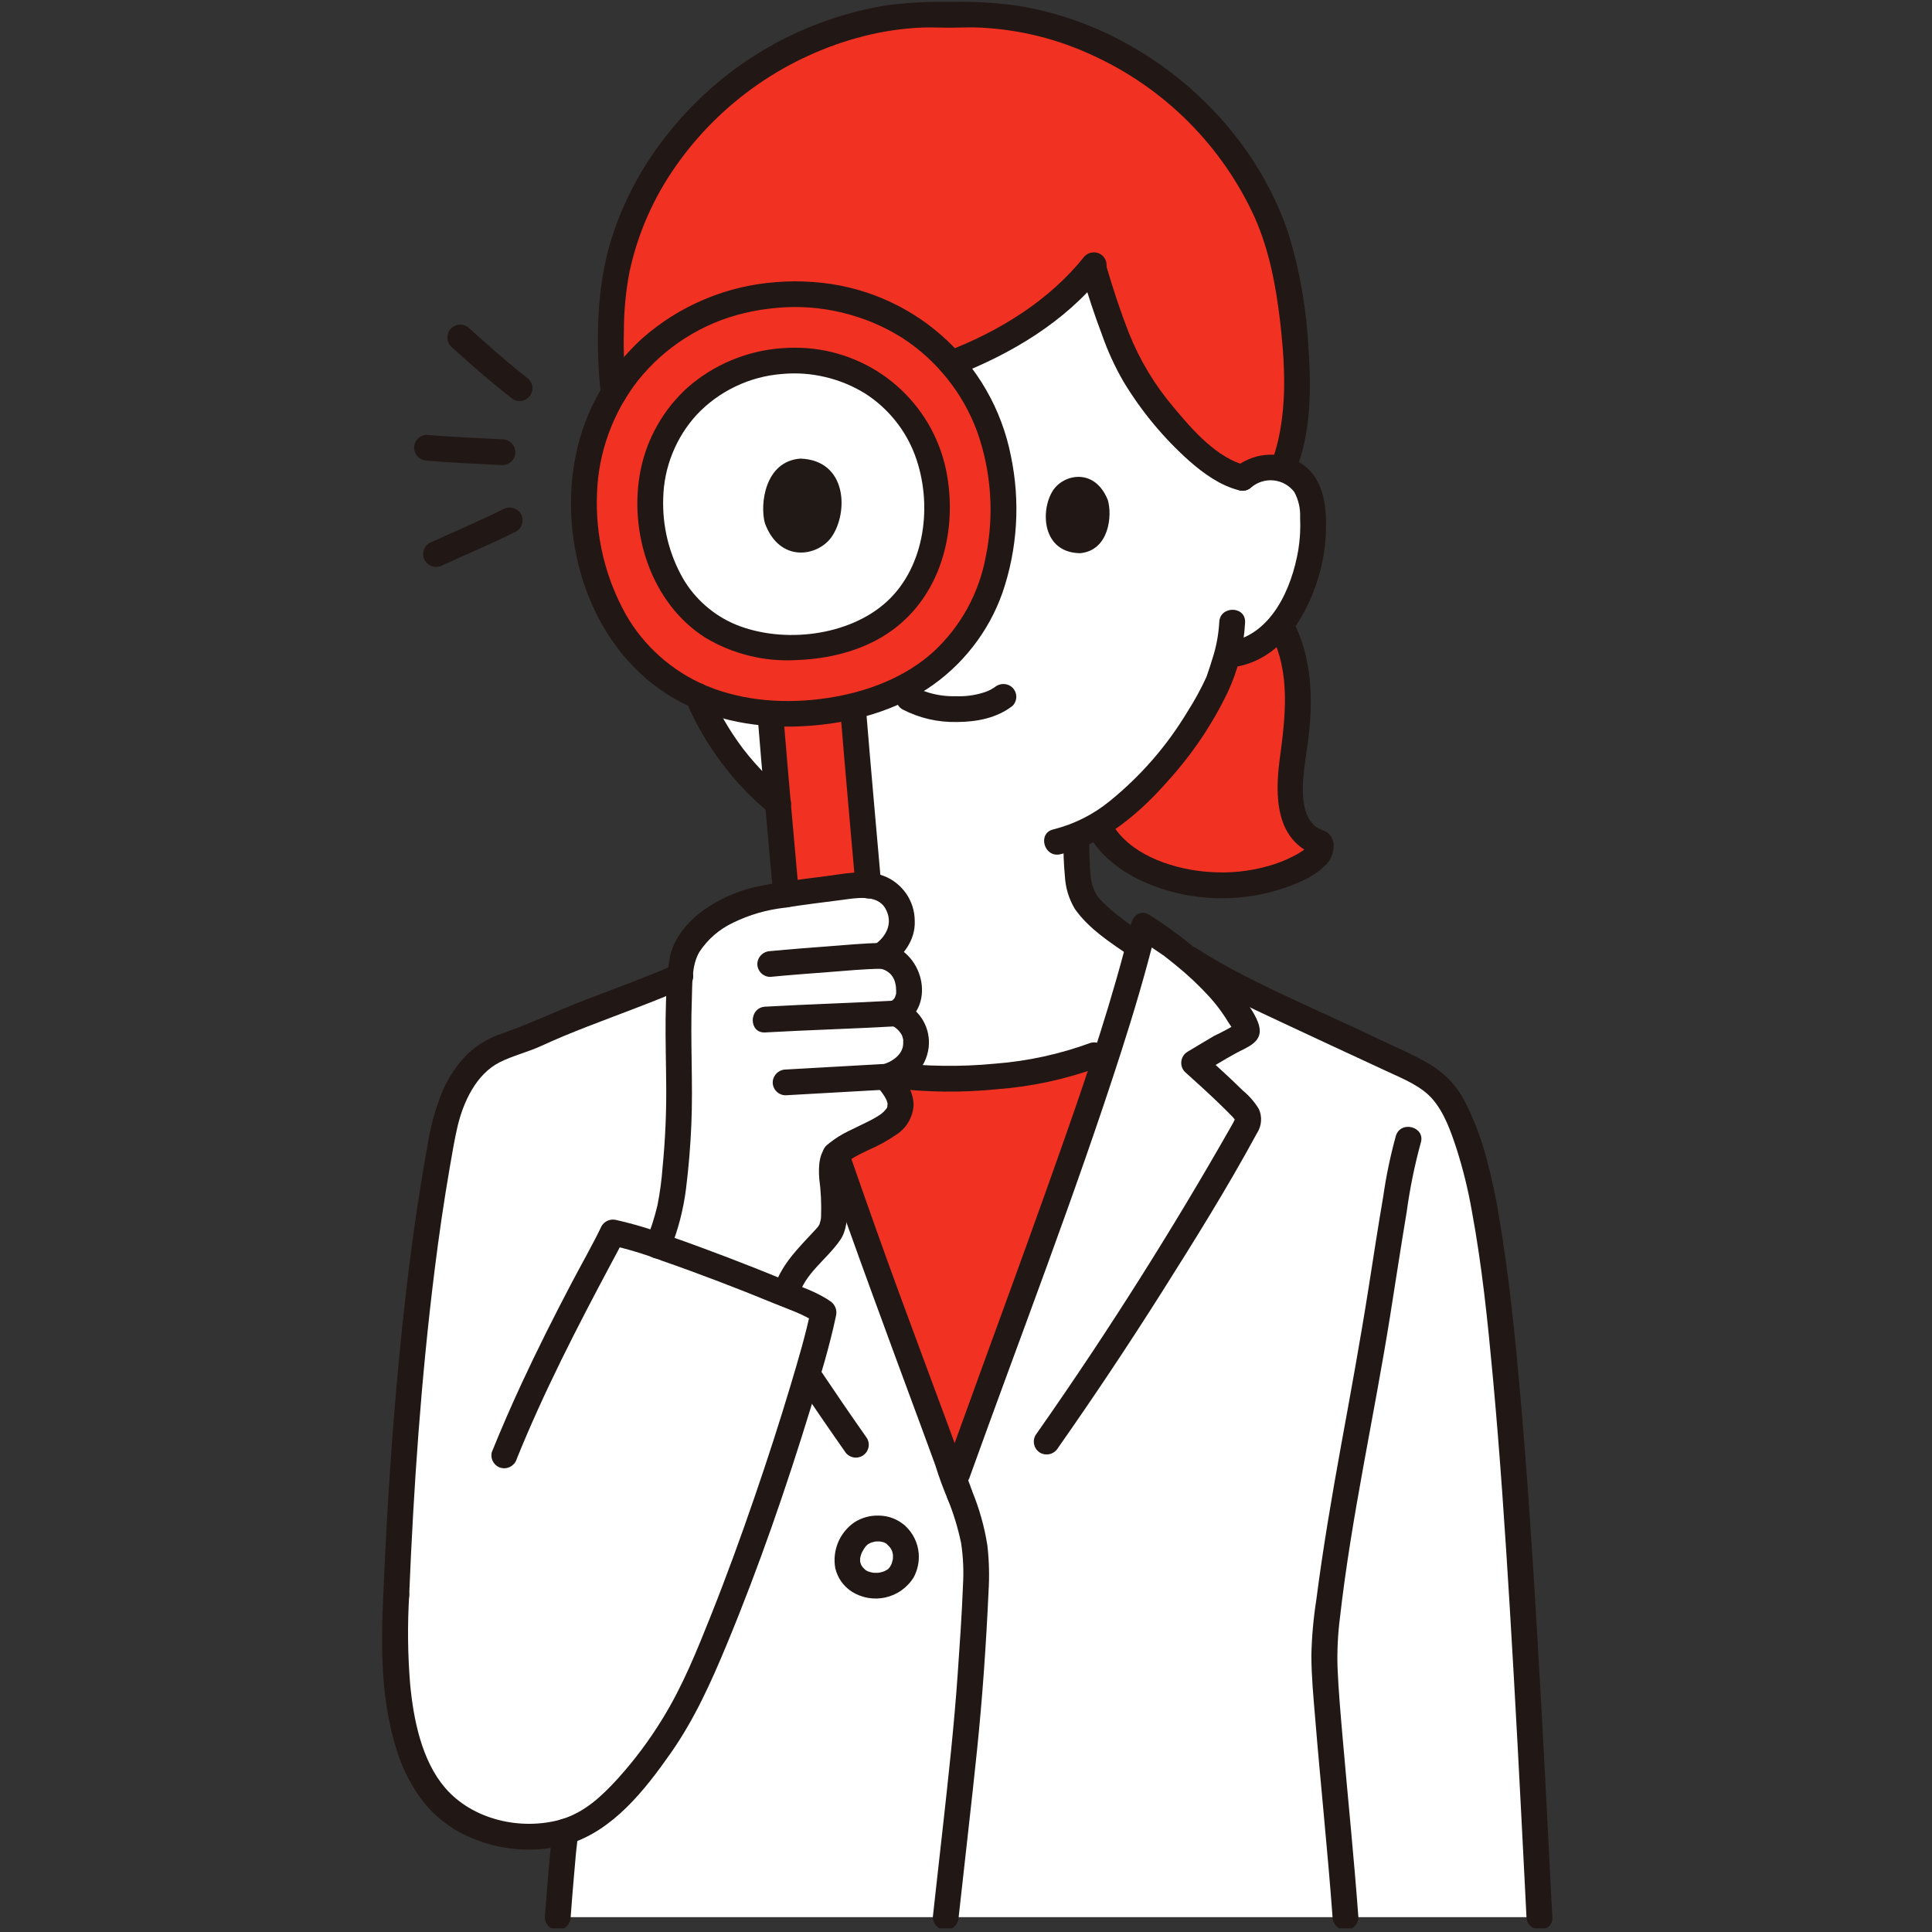 <?xml version="1.0" encoding="UTF-8"?> <svg xmlns="http://www.w3.org/2000/svg" xmlns:xlink="http://www.w3.org/1999/xlink" width="350" zoomAndPan="magnify" viewBox="0 0 262.5 262.5" height="350" preserveAspectRatio="xMidYMid meet" version="1.0"><rect x="0" y="0" width="262.5" height="262.5" fill="#333333" stroke="none"/><defs><clipPath id="id1"><path d="M 74 247 L 79 247 L 79 262 L 74 262 Z M 74 247 " clip-rule="nonzero"></path></clipPath><clipPath id="id2"><path d="M 126 201 L 135 201 L 135 262 L 126 262 Z M 126 201 " clip-rule="nonzero"></path></clipPath><clipPath id="id3"><path d="M 160 128 L 210.914 128 L 210.914 262 L 160 262 Z M 160 128 " clip-rule="nonzero"></path></clipPath><clipPath id="id4"><path d="M 178 153 L 194 153 L 194 262 L 178 262 Z M 178 153 " clip-rule="nonzero"></path></clipPath><clipPath id="id5"><path d="M 51.914 165 L 114 165 L 114 252 L 51.914 252 Z M 51.914 165 " clip-rule="nonzero"></path></clipPath></defs><path fill="#ffffff" d="M 168.832 64.934 C 169.477 64.375 170.211 63.973 171.031 63.734 C 171.852 63.496 172.684 63.438 173.527 63.559 C 174.359 63.676 175.125 63.969 175.82 64.43 C 176.52 64.895 177.086 65.484 177.516 66.203 C 178.012 67.195 178.285 68.246 178.336 69.352 C 178.516 71.492 178.398 73.617 177.992 75.727 C 177.586 77.836 176.902 79.852 175.941 81.773 C 175.023 83.742 173.734 85.426 172.078 86.832 C 170.727 87.926 169.195 88.613 167.477 88.902 L 166.691 89.02 C 166.312 90.434 165.887 91.621 165.68 92.25 C 164.285 96.027 156.234 109.449 146.27 113.531 C 146.262 116.246 146.148 119.465 147.121 121.852 C 147.82 123.578 151.102 126.137 154.551 128.465 C 154.551 128.465 155.438 153.367 129.293 153.367 C 103.148 153.367 104.168 128.297 104.168 128.297 C 107.852 126.016 111.27 123.535 111.953 121.852 C 112.914 119.469 112.801 116.277 112.793 113.566 C 108.293 111.625 104.172 108.336 100.504 103.957 C 96.91 99.559 94.371 94.613 92.891 89.129 L 91.395 88.906 C 89.68 88.617 88.145 87.93 86.793 86.836 C 85.137 85.43 83.852 83.746 82.934 81.777 C 81.969 79.855 81.285 77.84 80.879 75.73 C 80.469 73.621 80.355 71.492 80.535 69.352 C 80.586 68.246 80.859 67.195 81.355 66.207 C 81.785 65.488 82.348 64.895 83.047 64.434 C 83.746 63.969 84.512 63.68 85.34 63.562 C 86.188 63.438 87.02 63.496 87.84 63.734 C 88.66 63.977 89.395 64.375 90.039 64.934 C 90.039 64.934 85.684 28.711 128.578 28.711 C 171.469 28.711 168.832 64.934 168.832 64.934 Z M 168.832 64.934 " fill-opacity="1" fill-rule="nonzero"></path><path fill="#ffffff" d="M 53.84 216.773 C 55.141 184.781 58.172 164.027 60.34 153.219 C 61.066 149.598 62.883 146.031 65.32 143.926 C 67.324 142.191 69.98 141.871 72.121 140.852 C 79.91 137.148 89.348 134.512 96.906 130.469 L 103.164 126.133 C 107.93 140.277 113.414 156.586 118.535 170.836 C 122.094 180.738 126.098 191.227 129.711 201.199 C 133.676 190.152 136.59 182.332 140.492 171.473 C 145.613 157.227 151.719 140.832 155.324 126.195 L 161.789 130.414 C 167.629 134.34 178.629 138.934 186.738 142.844 C 189.234 144.047 192.789 145.48 194.953 147.207 C 197.117 148.934 198.746 152.738 200.043 157.047 C 204.547 172.031 206.77 213.164 209.152 260.484 L 75.781 260.484 C 76.031 257.082 76.387 253.031 76.766 248.871 C 75.57 249.207 74.355 249.418 73.121 249.504 C 71.883 249.594 70.648 249.551 69.422 249.387 C 68.191 249.219 66.992 248.93 65.824 248.52 C 64.656 248.109 63.539 247.582 62.48 246.941 C 55.156 242.441 53.082 231.547 53.84 216.773 " fill-opacity="1" fill-rule="nonzero"></path><path fill="#ffffff" d="M 93.918 230.066 C 101.172 214.828 110.156 186.711 111.895 178.297 C 109.711 176.711 88.172 168.34 83.262 167.453 C 81.867 170.379 74.082 183.941 68.523 197.746 Z M 93.918 230.066 " fill-opacity="1" fill-rule="nonzero"></path><path fill="#ffffff" d="M 106.242 49.059 C 105.605 49.098 104.973 49.168 104.344 49.273 C 103.715 49.375 103.09 49.508 102.473 49.672 C 101.859 49.836 101.25 50.031 100.656 50.258 C 100.059 50.48 99.473 50.734 98.902 51.02 C 98.332 51.305 97.777 51.613 97.238 51.953 C 96.695 52.293 96.176 52.66 95.672 53.051 C 95.168 53.441 94.688 53.859 94.227 54.297 C 93.766 54.738 93.328 55.199 92.914 55.684 C 92.496 56.168 92.109 56.668 91.742 57.191 C 91.379 57.715 91.043 58.254 90.734 58.812 C 90.422 59.367 90.141 59.938 89.891 60.523 C 89.637 61.105 89.414 61.703 89.223 62.309 C 89.027 62.918 88.867 63.531 88.738 64.156 C 88.605 64.777 88.508 65.406 88.438 66.039 C 88.371 66.672 88.336 67.305 88.332 67.941 C 88.328 68.578 88.355 69.215 88.418 69.848 C 89.391 81.848 97.504 88.828 109.391 87.867 C 121.551 86.887 128.16 78.719 127.184 66.719 C 127.145 66.086 127.07 65.453 126.965 64.824 C 126.859 64.195 126.723 63.574 126.555 62.961 C 126.383 62.348 126.188 61.742 125.957 61.148 C 125.727 60.555 125.469 59.973 125.18 59.402 C 124.895 58.836 124.578 58.281 124.234 57.746 C 123.891 57.211 123.523 56.691 123.129 56.191 C 122.73 55.691 122.312 55.215 121.867 54.754 C 121.426 54.297 120.961 53.863 120.473 53.453 C 119.984 53.043 119.477 52.656 118.949 52.297 C 118.426 51.938 117.883 51.602 117.32 51.297 C 116.762 50.992 116.188 50.715 115.602 50.465 C 115.012 50.219 114.414 50 113.805 49.812 C 113.195 49.625 112.578 49.465 111.953 49.34 C 111.328 49.215 110.695 49.117 110.062 49.055 C 109.426 48.992 108.789 48.961 108.152 48.961 C 107.516 48.965 106.879 48.996 106.242 49.059 Z M 106.242 49.059 " fill-opacity="1" fill-rule="nonzero"></path><path fill="#ffffff" d="M 86.57 176.785 C 87.934 171.82 90.637 167.648 91.324 162.523 C 92 157.449 92.312 152.355 92.266 147.238 C 92.207 141.66 91.973 135.699 92.637 130.867 C 93.172 126.969 97.809 123.672 102.539 122.312 C 106.32 121.441 113.066 120.715 115.434 120.383 C 118.387 119.973 121.031 120.629 122.023 123.004 C 123.258 125.953 122.117 128.211 119.719 129.875 C 120.195 129.93 120.645 130.066 121.074 130.273 C 121.504 130.484 121.887 130.758 122.223 131.098 C 122.559 131.438 122.828 131.82 123.035 132.25 C 123.242 132.684 123.371 133.133 123.422 133.609 C 123.562 134.645 123.828 136.559 121.742 137.695 C 122.492 137.973 123.117 138.426 123.609 139.062 C 124.102 139.695 124.387 140.41 124.469 141.207 C 124.621 143.469 123.32 145.469 120.352 146.352 C 126.688 153.164 116.316 153.812 113.332 157.105 C 112.555 159.43 113.555 162.09 113.379 164.547 C 113.168 167.484 112.973 167.262 111.008 169.418 C 107.742 173.012 106.879 173.715 106.27 178.742 Z M 86.57 176.785 " fill-opacity="1" fill-rule="nonzero"></path><path fill="#f13223" d="M 176.391 95.141 C 176.379 94.02 176.305 92.898 176.172 91.785 C 175.883 89.348 175.156 87.047 173.996 84.883 C 173.43 85.605 172.789 86.254 172.078 86.832 C 170.512 88.109 168.719 88.828 166.699 88.984 C 166.32 90.41 165.891 91.617 165.676 92.25 C 164.418 95.66 157.723 106.953 149.09 112.109 C 149.633 112.918 149.949 113.395 149.949 113.395 C 152.027 116.504 156.707 119.16 162.219 119.996 C 168.191 120.902 173.844 119.574 177.512 117.328 C 178.188 116.965 178.75 116.473 179.203 115.855 C 179.355 115.633 179.441 115.387 179.465 115.117 C 179.473 115.008 179.441 114.586 179.312 114.539 C 176.023 113.43 175.121 110.039 175.281 106.594 C 175.453 103.137 176.328 99.598 176.387 96.141 C 176.395 95.801 176.395 95.469 176.391 95.141 Z M 176.391 95.141 " fill-opacity="1" fill-rule="nonzero"></path><path fill="#f13223" d="M 175.023 39.074 C 174.879 38.211 174.727 37.41 174.578 36.691 C 170.496 16.715 150.328 0.855 129.184 2.016 C 108.035 0.855 87.871 16.715 83.793 36.691 C 82.688 42.082 82.816 51.301 83.824 55.602 L 85.844 63.516 C 86.875 63.457 87.855 63.652 88.781 64.098 C 88.992 63.09 89.285 62.102 89.66 61.137 C 90.031 60.176 90.48 59.246 91.008 58.355 C 91.531 57.469 92.125 56.625 92.789 55.832 C 93.453 55.039 94.176 54.305 94.961 53.629 C 95.742 52.953 96.578 52.348 97.461 51.809 C 98.344 51.27 99.266 50.805 100.223 50.418 C 101.184 50.031 102.168 49.723 103.18 49.492 C 104.188 49.266 105.211 49.121 106.242 49.059 C 108.078 48.906 109.902 49 111.711 49.332 C 114.836 46.957 117.691 44.707 119.914 42.797 C 119.309 46.539 117.164 52.898 119.867 52.242 C 131.148 49.637 141.965 44.379 148.504 36.176 C 149.883 41.02 152.16 47.562 153.832 50.422 C 156.199 54.469 163.062 63.57 168.832 64.934 C 169.477 64.375 170.211 63.973 171.031 63.734 C 171.852 63.496 172.684 63.438 173.527 63.559 C 173.777 63.598 174.02 63.652 174.258 63.719 C 177.199 56.93 176.207 45.961 175.023 39.074 Z M 175.023 39.074 " fill-opacity="1" fill-rule="nonzero"></path><path fill="#f13223" d="M 148.66 143.371 C 142.852 145.676 134.395 146.613 128.449 146.602 C 125.984 146.57 123.535 146.398 121.094 146.078 C 120.855 146.176 120.617 146.273 120.352 146.352 C 126.402 152.859 117.211 153.746 113.777 156.684 C 115.543 161.766 117.336 166.75 119.035 171.473 L 129.715 201.191 C 131.602 195.938 133.25 191.414 134.879 186.945 C 136.676 182.02 138.449 177.168 140.496 171.477 C 143.742 162.449 147.383 152.555 150.531 142.797 C 149.918 143.027 149.297 143.223 148.66 143.371 Z M 148.66 143.371 " fill-opacity="1" fill-rule="nonzero"></path><path fill="#f13223" d="M 115.438 120.383 C 116.281 120.262 117.133 120.246 117.984 120.336 C 117.27 112.098 116.293 101.07 115.949 96.812 L 104.688 97.289 C 104.938 100.359 106.035 112.742 106.797 121.535 C 110.156 121.02 113.816 120.609 115.438 120.383 Z M 115.438 120.383 " fill-opacity="1" fill-rule="nonzero"></path><path fill="#f13223" d="M 136.152 65.91 C 134.914 50.645 122.223 38.73 105.516 40.078 C 88.75 41.434 78.211 55.328 79.441 70.488 C 80.863 88.043 92.73 98.254 110.121 96.848 C 127.91 95.414 137.574 83.465 136.152 65.91 Z M 109.391 87.871 C 97.504 88.832 89.391 81.852 88.422 69.852 C 88.359 69.219 88.332 68.582 88.336 67.945 C 88.34 67.309 88.375 66.676 88.441 66.039 C 88.508 65.406 88.609 64.781 88.738 64.156 C 88.871 63.535 89.031 62.918 89.223 62.312 C 89.418 61.703 89.637 61.109 89.891 60.523 C 90.145 59.941 90.426 59.371 90.734 58.812 C 91.043 58.258 91.383 57.715 91.746 57.195 C 92.109 56.672 92.5 56.168 92.914 55.684 C 93.328 55.199 93.766 54.738 94.227 54.301 C 94.688 53.859 95.172 53.441 95.672 53.051 C 96.176 52.66 96.699 52.293 97.238 51.957 C 97.777 51.617 98.332 51.305 98.902 51.02 C 99.473 50.738 100.059 50.48 100.656 50.258 C 101.25 50.031 101.859 49.836 102.473 49.672 C 103.09 49.508 103.715 49.375 104.344 49.273 C 104.973 49.168 105.605 49.098 106.242 49.059 C 106.879 48.996 107.516 48.965 108.152 48.961 C 108.789 48.961 109.426 48.992 110.062 49.055 C 110.695 49.117 111.328 49.215 111.953 49.34 C 112.578 49.465 113.195 49.621 113.805 49.812 C 114.414 50 115.012 50.219 115.602 50.465 C 116.188 50.715 116.762 50.992 117.32 51.297 C 117.879 51.602 118.422 51.934 118.949 52.293 C 119.477 52.656 119.984 53.039 120.469 53.453 C 120.957 53.863 121.422 54.297 121.867 54.754 C 122.312 55.211 122.73 55.691 123.125 56.191 C 123.52 56.688 123.891 57.207 124.234 57.746 C 124.578 58.281 124.895 58.832 125.18 59.402 C 125.469 59.969 125.727 60.551 125.957 61.145 C 126.184 61.738 126.383 62.344 126.551 62.957 C 126.719 63.57 126.859 64.191 126.965 64.82 C 127.07 65.449 127.145 66.082 127.184 66.715 C 128.16 78.719 121.551 86.887 109.391 87.867 Z M 109.391 87.871 " fill-opacity="1" fill-rule="nonzero"></path><path fill="#211715" d="M 85.145 53.398 C 84.816 50.594 84.691 47.781 84.766 44.957 C 84.77 42.25 85.027 39.566 85.535 36.906 C 86.668 31.703 88.766 26.918 91.828 22.555 C 93.348 20.387 95.047 18.367 96.93 16.496 C 98.809 14.629 100.844 12.941 103.023 11.434 C 105.207 9.926 107.504 8.625 109.922 7.527 C 112.336 6.43 114.828 5.551 117.402 4.898 C 119.965 4.25 122.57 3.867 125.215 3.746 C 126.582 3.688 127.945 3.781 129.312 3.762 C 130.68 3.738 132.039 3.688 133.406 3.762 C 138.734 4.051 143.809 5.332 148.633 7.602 C 151.035 8.711 153.32 10.023 155.488 11.539 C 157.656 13.055 159.676 14.75 161.539 16.625 C 163.402 18.5 165.09 20.527 166.59 22.699 C 168.094 24.875 169.395 27.164 170.488 29.57 C 172.438 33.977 173.348 38.77 173.91 43.527 C 174.535 48.824 174.867 54.43 173.695 59.676 C 173.434 60.879 173.066 62.051 172.594 63.191 C 172.535 63.414 172.52 63.645 172.547 63.871 C 172.578 64.102 172.648 64.32 172.766 64.52 C 172.879 64.723 173.027 64.895 173.211 65.035 C 173.395 65.18 173.598 65.281 173.82 65.344 C 174.047 65.402 174.27 65.414 174.5 65.383 C 174.73 65.352 174.945 65.277 175.145 65.164 C 175.348 65.051 175.52 64.902 175.664 64.723 C 175.809 64.543 175.914 64.344 175.98 64.121 C 178.156 58.914 178.164 52.828 177.777 47.285 C 177.52 42.051 176.633 36.926 175.117 31.91 C 171.566 21.133 163.676 12.016 153.871 6.375 C 148.91 3.496 143.594 1.613 137.922 0.727 C 135.02 0.344 132.105 0.191 129.18 0.262 C 126.297 0.203 123.426 0.352 120.566 0.707 C 117.754 1.156 115.008 1.852 112.32 2.797 C 109.633 3.738 107.051 4.91 104.578 6.316 C 102.102 7.723 99.77 9.336 97.586 11.156 C 95.402 12.98 93.395 14.98 91.57 17.164 C 87.879 21.516 85.117 26.391 83.289 31.789 C 81.422 37.406 81.055 43.391 81.305 49.273 C 81.363 50.652 81.465 52.027 81.637 53.398 C 81.641 53.629 81.691 53.852 81.781 54.062 C 81.875 54.273 82 54.457 82.164 54.621 C 82.328 54.785 82.516 54.91 82.727 55.004 C 82.938 55.094 83.16 55.145 83.391 55.148 C 83.621 55.148 83.844 55.102 84.059 55.016 C 84.273 54.926 84.465 54.797 84.629 54.633 C 84.793 54.469 84.918 54.281 85.008 54.066 C 85.098 53.855 85.145 53.633 85.145 53.398 Z M 85.145 53.398 " fill-opacity="1" fill-rule="nonzero"></path><path fill="#211715" d="M 146.98 37.227 C 147.797 40.016 148.703 42.781 149.734 45.5 C 150.504 47.707 151.477 49.82 152.645 51.848 C 155.098 55.906 158.094 59.516 161.633 62.672 C 163.59 64.375 165.809 65.98 168.363 66.617 C 170.559 67.164 171.488 63.789 169.297 63.242 C 165.379 62.262 162.012 58.426 159.457 55.336 C 156.879 52.297 154.852 48.93 153.375 45.23 C 152.23 42.301 151.246 39.312 150.363 36.293 C 149.73 34.137 146.344 35.055 146.98 37.227 Z M 146.98 37.227 " fill-opacity="1" fill-rule="nonzero"></path><path fill="#211715" d="M 129.727 51.066 C 137.367 48.098 144.703 43.758 149.859 37.273 C 150.02 37.105 150.141 36.914 150.227 36.703 C 150.312 36.488 150.352 36.266 150.352 36.035 C 150.352 35.805 150.312 35.582 150.227 35.371 C 150.141 35.156 150.02 34.965 149.859 34.797 C 149.695 34.637 149.508 34.508 149.293 34.422 C 149.078 34.332 148.852 34.289 148.621 34.289 C 148.387 34.289 148.164 34.332 147.949 34.422 C 147.734 34.508 147.547 34.637 147.379 34.797 C 142.602 40.805 135.891 44.934 128.793 47.691 C 128.574 47.758 128.371 47.863 128.191 48.008 C 128.012 48.152 127.867 48.324 127.75 48.523 C 127.637 48.727 127.566 48.938 127.535 49.168 C 127.5 49.395 127.512 49.621 127.57 49.844 C 127.633 50.066 127.734 50.27 127.879 50.453 C 128.023 50.637 128.195 50.785 128.395 50.898 C 128.598 51.012 128.816 51.086 129.043 51.113 C 129.273 51.145 129.504 51.129 129.727 51.066 Z M 129.727 51.066 " fill-opacity="1" fill-rule="nonzero"></path><path fill="#211715" d="M 172.68 86.148 C 175.387 91.5 174.641 97.406 173.879 103.117 C 173.215 108.098 173.238 114.207 178.852 116.23 L 178.074 115.777 L 178.156 115.871 L 177.707 115.098 C 177.633 114.844 177.844 114.953 177.621 115.059 C 177.441 115.141 177.27 115.395 177.105 115.516 C 176.609 115.859 176.086 116.164 175.543 116.426 C 174.539 116.93 173.496 117.336 172.418 117.641 C 169.742 118.406 167.012 118.684 164.238 118.469 C 159.742 118.152 154.148 116.414 151.469 112.512 C 150.203 110.664 147.156 112.414 148.441 114.281 C 150.926 117.898 155.109 120.082 159.277 121.176 C 161.68 121.805 164.125 122.094 166.609 122.039 C 169.094 121.984 171.523 121.586 173.895 120.852 C 175.965 120.191 178.301 119.254 179.902 117.734 C 180.328 117.367 180.656 116.93 180.883 116.414 C 181.109 115.902 181.215 115.363 181.199 114.805 C 181.18 114.219 180.965 113.719 180.555 113.301 C 180.094 112.859 179.398 112.758 178.871 112.383 C 177.629 111.492 177.168 109.852 177.059 108.387 C 176.875 105.965 177.336 103.523 177.664 101.133 C 178.449 95.43 178.359 89.625 175.707 84.379 C 174.691 82.367 171.664 84.137 172.68 86.148 Z M 172.68 86.148 " fill-opacity="1" fill-rule="nonzero"></path><path fill="#211715" d="M 170.07 66.172 C 170.281 65.996 170.508 65.848 170.75 65.719 C 170.988 65.594 171.242 65.492 171.504 65.414 C 171.766 65.336 172.031 65.289 172.301 65.266 C 172.574 65.242 172.844 65.246 173.117 65.281 C 173.387 65.312 173.652 65.371 173.91 65.457 C 174.168 65.543 174.418 65.652 174.652 65.789 C 174.887 65.926 175.109 66.086 175.312 66.266 C 175.516 66.445 175.699 66.645 175.863 66.863 C 176.441 67.949 176.699 69.105 176.645 70.332 C 176.719 71.812 176.633 73.289 176.395 74.754 C 175.508 79.922 172.777 86.223 167.012 87.211 C 166.785 87.277 166.586 87.379 166.402 87.523 C 166.219 87.664 166.07 87.836 165.957 88.039 C 165.84 88.242 165.77 88.457 165.738 88.688 C 165.711 88.914 165.727 89.141 165.785 89.367 C 165.852 89.586 165.957 89.789 166.102 89.969 C 166.246 90.148 166.418 90.297 166.617 90.41 C 166.82 90.523 167.035 90.598 167.262 90.629 C 167.492 90.66 167.719 90.645 167.941 90.59 C 173.918 89.566 177.461 83.934 179.098 78.559 C 179.965 75.715 180.309 72.809 180.125 69.84 C 179.938 66.953 179.062 64.234 176.398 62.73 C 175.703 62.352 174.969 62.082 174.191 61.926 C 173.414 61.773 172.629 61.738 171.844 61.824 C 171.055 61.91 170.297 62.113 169.574 62.434 C 168.848 62.75 168.188 63.172 167.594 63.695 C 167.43 63.859 167.305 64.047 167.219 64.262 C 167.129 64.477 167.086 64.699 167.086 64.934 C 167.086 65.164 167.129 65.387 167.219 65.602 C 167.305 65.816 167.43 66.004 167.594 66.172 C 167.762 66.328 167.949 66.453 168.164 66.539 C 168.379 66.625 168.602 66.668 168.832 66.668 C 169.066 66.668 169.289 66.625 169.504 66.539 C 169.719 66.453 169.906 66.328 170.074 66.172 Z M 170.07 66.172 " fill-opacity="1" fill-rule="nonzero"></path><path fill="#211715" d="M 165.66 84.539 C 165.566 86.234 165.254 87.887 164.73 89.5 C 164.543 90.125 164.336 90.746 164.129 91.363 C 164.07 91.531 164.02 91.699 163.957 91.867 C 163.91 91.996 163.691 92.484 163.918 91.98 C 163.152 93.637 162.281 95.234 161.297 96.77 C 158.512 101.375 155.031 105.379 150.855 108.785 C 148.57 110.66 145.988 111.965 143.117 112.691 C 140.918 113.199 141.848 116.574 144.051 116.07 C 149.934 114.719 154.855 110.484 158.73 106.055 C 162.004 102.441 164.699 98.438 166.812 94.047 C 168.219 91.031 169.004 87.863 169.172 84.539 C 169.242 82.285 165.734 82.289 165.66 84.539 Z M 165.66 84.539 " fill-opacity="1" fill-rule="nonzero"></path><path fill="#211715" d="M 93.289 95.445 C 94.535 98.344 96.102 101.059 97.996 103.59 C 99.887 106.117 102.047 108.395 104.477 110.41 L 103.965 109.172 L 103.965 109.18 C 103.965 111.434 107.477 111.438 107.477 109.18 C 107.477 108.188 106.652 107.691 105.992 107.109 C 105.375 106.562 104.777 105.996 104.195 105.41 C 103.059 104.273 101.992 103.07 101.008 101.797 C 99.105 99.285 97.543 96.578 96.32 93.676 C 96.203 93.477 96.051 93.305 95.863 93.168 C 95.68 93.027 95.473 92.926 95.25 92.867 C 95.023 92.809 94.797 92.797 94.566 92.828 C 94.336 92.859 94.121 92.93 93.918 93.047 C 93.723 93.168 93.555 93.32 93.418 93.508 C 93.281 93.691 93.184 93.895 93.125 94.117 C 93.066 94.344 93.051 94.566 93.078 94.797 C 93.109 95.023 93.18 95.242 93.289 95.441 Z M 93.289 95.445 " fill-opacity="1" fill-rule="nonzero"></path><g clip-path="url(#id1)"><path fill="#211715" d="M 77.535 260.484 C 77.672 258.605 77.82 256.73 77.988 254.855 C 78.074 253.855 78.16 252.855 78.25 251.852 C 78.34 250.871 78.52 249.855 78.52 248.871 C 78.52 248.637 78.477 248.414 78.387 248.199 C 78.297 247.984 78.172 247.797 78.008 247.633 C 77.844 247.469 77.652 247.34 77.438 247.254 C 77.223 247.164 77 247.117 76.766 247.117 C 76.531 247.117 76.309 247.164 76.094 247.254 C 75.879 247.34 75.691 247.469 75.523 247.633 C 75.359 247.797 75.234 247.984 75.145 248.199 C 75.055 248.414 75.012 248.637 75.012 248.871 C 75.012 249.855 74.828 250.871 74.742 251.852 C 74.652 252.855 74.562 253.855 74.477 254.855 C 74.316 256.73 74.164 258.605 74.023 260.484 C 74.023 260.715 74.07 260.938 74.16 261.152 C 74.25 261.367 74.375 261.555 74.539 261.719 C 74.703 261.883 74.895 262.012 75.109 262.102 C 75.324 262.188 75.547 262.234 75.777 262.234 C 76.012 262.23 76.23 262.184 76.445 262.09 C 76.656 262 76.844 261.875 77.008 261.711 C 77.172 261.547 77.297 261.359 77.391 261.148 C 77.48 260.938 77.527 260.715 77.535 260.484 Z M 77.535 260.484 " fill-opacity="1" fill-rule="nonzero"></path></g><path fill="#211715" d="M 144.516 113.922 C 144.461 115.621 144.52 117.316 144.684 119.008 C 144.766 120.602 145.211 122.09 146.02 123.465 C 147.906 126.188 150.965 128.148 153.664 129.977 C 153.867 130.094 154.082 130.168 154.312 130.199 C 154.543 130.23 154.773 130.219 154.996 130.156 C 155.223 130.098 155.426 130 155.613 129.859 C 155.797 129.719 155.949 129.547 156.066 129.348 C 156.184 129.148 156.258 128.934 156.289 128.703 C 156.32 128.473 156.309 128.246 156.25 128.02 C 156.191 127.797 156.09 127.59 155.949 127.406 C 155.809 127.219 155.637 127.07 155.438 126.953 C 154.129 126.066 152.824 125.156 151.598 124.156 C 151.066 123.723 150.547 123.273 150.055 122.797 C 149.84 122.586 149.629 122.375 149.426 122.152 C 149.324 122.039 149.223 121.926 149.129 121.809 C 148.934 121.57 149.328 122.113 149.047 121.699 C 148.5 120.754 148.203 119.734 148.152 118.641 C 148.02 117.07 147.977 115.496 148.023 113.922 C 148.039 111.668 144.527 111.668 144.516 113.922 Z M 144.516 113.922 " fill-opacity="1" fill-rule="nonzero"></path><path fill="#211715" d="M 121.121 147.832 C 125.902 148.422 130.691 148.473 135.48 147.992 C 140.164 147.637 144.711 146.66 149.125 145.062 C 149.344 144.996 149.543 144.891 149.723 144.746 C 149.906 144.602 150.051 144.43 150.164 144.23 C 150.281 144.031 150.352 143.816 150.383 143.586 C 150.414 143.359 150.402 143.133 150.348 142.91 C 150.285 142.688 150.184 142.484 150.039 142.301 C 149.895 142.121 149.723 141.973 149.52 141.855 C 149.32 141.742 149.102 141.672 148.871 141.641 C 148.641 141.613 148.414 141.629 148.191 141.688 C 143.988 143.23 139.652 144.176 135.188 144.52 C 130.492 144.973 125.805 144.91 121.121 144.332 C 120.891 144.332 120.668 144.379 120.453 144.469 C 120.238 144.555 120.051 144.684 119.887 144.848 C 119.723 145.012 119.594 145.199 119.504 145.414 C 119.414 145.629 119.371 145.852 119.367 146.082 C 119.375 146.312 119.422 146.535 119.512 146.746 C 119.605 146.957 119.73 147.145 119.895 147.309 C 120.059 147.473 120.246 147.598 120.457 147.688 C 120.672 147.781 120.891 147.828 121.121 147.832 Z M 121.121 147.832 " fill-opacity="1" fill-rule="nonzero"></path><path fill="#211715" d="M 120.465 209.766 C 120.66 209.941 120.816 210.148 121.004 210.324 C 120.824 210.09 120.785 210.043 120.891 210.188 C 120.926 210.234 120.957 210.285 120.988 210.332 C 121.043 210.418 121.094 210.504 121.137 210.594 C 121.207 210.73 121.289 211.035 121.117 210.512 C 121.148 210.613 121.191 210.711 121.227 210.812 C 121.285 211.012 121.328 211.211 121.355 211.414 L 121.293 210.949 C 121.34 211.316 121.34 211.68 121.293 212.043 L 121.355 211.578 C 121.324 211.781 121.285 211.984 121.23 212.184 C 121.207 212.27 121.18 212.352 121.152 212.438 C 121.121 212.52 120.984 212.863 121.125 212.523 C 121.27 212.184 121.125 212.508 121.09 212.586 C 121.051 212.664 121.008 212.734 120.965 212.809 C 120.922 212.883 120.883 212.941 120.84 213.008 C 120.656 213.289 121.145 212.656 120.941 212.879 C 120.883 212.941 120.555 213.355 120.477 213.328 C 120.477 213.328 120.887 213.043 120.617 213.215 C 120.574 213.242 120.531 213.27 120.488 213.297 C 120.391 213.359 120.289 213.414 120.188 213.465 C 120.141 213.488 120.094 213.512 120.047 213.535 C 119.801 213.656 120.414 213.398 120.219 213.461 C 120.117 213.492 120.023 213.535 119.926 213.562 C 119.688 213.633 119.445 213.684 119.199 213.719 L 119.668 213.656 C 119.23 213.715 118.789 213.715 118.352 213.66 L 118.816 213.723 C 118.473 213.668 118.137 213.582 117.805 213.465 C 118.336 213.637 118.098 213.59 117.961 213.523 C 117.875 213.484 117.793 213.438 117.711 213.391 C 117.652 213.352 117.594 213.316 117.535 213.277 C 117.293 213.121 117.91 213.598 117.633 213.348 C 117.473 213.203 117.324 213.059 117.18 212.898 C 116.973 212.672 117.434 213.273 117.18 212.895 C 117.133 212.82 117.086 212.746 117.043 212.676 C 117 212.602 116.965 212.523 116.926 212.449 C 116.789 212.184 117.09 212.906 116.953 212.484 C 116.898 212.309 116.855 212.129 116.828 211.945 L 116.895 212.41 C 116.852 212.098 116.852 211.785 116.895 211.473 L 116.828 211.938 C 116.863 211.715 116.91 211.496 116.977 211.281 C 117.008 211.18 117.043 211.082 117.078 210.98 C 117.195 210.648 116.902 211.344 117.059 211.031 C 117.164 210.824 117.27 210.625 117.395 210.43 C 117.453 210.34 117.512 210.25 117.574 210.164 C 117.602 210.117 117.633 210.074 117.672 210.035 C 117.621 210.074 117.379 210.383 117.574 210.168 C 117.637 210.094 117.703 210.023 117.773 209.949 C 117.84 209.875 118.109 209.664 117.844 209.867 C 117.578 210.07 117.871 209.855 117.945 209.812 C 118.043 209.75 118.141 209.691 118.246 209.641 C 118.289 209.613 118.336 209.59 118.387 209.574 C 118.391 209.574 117.949 209.742 118.184 209.66 C 118.285 209.625 118.383 209.586 118.484 209.559 C 118.719 209.488 118.957 209.438 119.195 209.406 L 118.73 209.469 C 119.113 209.422 119.492 209.422 119.871 209.469 L 119.406 209.406 C 119.566 209.43 119.727 209.461 119.887 209.504 C 119.949 209.52 120.016 209.539 120.082 209.559 C 120.145 209.582 120.445 209.703 120.137 209.57 C 119.844 209.445 120.082 209.547 120.148 209.582 C 120.215 209.617 120.293 209.656 120.359 209.699 C 120.426 209.742 120.496 209.785 120.562 209.832 C 120.809 209.992 120.227 209.555 120.465 209.758 C 120.812 210.086 121.23 210.258 121.707 210.27 C 122.062 210.27 122.391 210.172 122.688 209.973 C 122.98 209.777 123.199 209.516 123.332 209.188 C 123.469 208.859 123.504 208.523 123.434 208.176 C 123.363 207.828 123.203 207.527 122.953 207.277 C 121.93 206.395 120.742 205.941 119.387 205.922 C 118.207 205.895 117.113 206.191 116.113 206.82 C 115.613 207.16 115.176 207.562 114.793 208.031 C 114.41 208.5 114.105 209.012 113.871 209.57 C 113.641 210.125 113.492 210.703 113.426 211.305 C 113.363 211.902 113.383 212.5 113.492 213.094 C 113.832 214.426 114.57 215.48 115.715 216.246 C 116.055 216.461 116.41 216.641 116.785 216.785 C 117.16 216.93 117.543 217.035 117.938 217.105 C 118.332 217.172 118.73 217.199 119.133 217.191 C 119.531 217.18 119.93 217.129 120.32 217.043 C 120.711 216.953 121.09 216.828 121.453 216.664 C 121.82 216.5 122.168 216.305 122.492 216.07 C 122.82 215.84 123.121 215.578 123.395 215.285 C 123.672 214.996 123.914 214.68 124.129 214.34 C 124.672 213.324 124.906 212.238 124.828 211.086 C 124.77 210.355 124.578 209.66 124.254 209.004 C 123.93 208.344 123.496 207.77 122.953 207.277 C 122.785 207.113 122.598 206.992 122.383 206.902 C 122.168 206.816 121.945 206.773 121.715 206.773 C 121.48 206.773 121.258 206.82 121.047 206.91 C 120.832 206.996 120.645 207.125 120.48 207.285 C 120.316 207.449 120.191 207.637 120.102 207.852 C 120.012 208.066 119.965 208.285 119.965 208.52 C 119.965 208.75 120.008 208.973 120.094 209.184 C 120.184 209.398 120.309 209.59 120.469 209.754 Z M 120.465 209.766 " fill-opacity="1" fill-rule="nonzero"></path><g clip-path="url(#id2)"><path fill="#211715" d="M 130.25 260.484 C 131.074 252.918 131.969 245.359 132.75 237.785 C 133.484 230.648 133.984 223.477 134.309 216.309 C 134.445 214.199 134.395 212.09 134.156 209.988 C 133.758 207.441 133.062 204.977 132.082 202.594 C 132.012 202.371 131.906 202.172 131.762 201.992 C 131.617 201.812 131.445 201.664 131.246 201.551 C 131.043 201.438 130.832 201.367 130.602 201.336 C 130.371 201.301 130.145 201.316 129.922 201.371 C 129.699 201.434 129.496 201.535 129.312 201.68 C 129.129 201.824 128.98 201.996 128.867 202.195 C 128.754 202.398 128.68 202.613 128.652 202.844 C 128.621 203.074 128.637 203.301 128.695 203.523 C 129.52 205.512 130.148 207.555 130.586 209.66 C 130.875 211.562 130.957 213.477 130.84 215.395 C 130.688 219.383 130.402 223.367 130.129 227.348 C 129.637 234.453 128.855 241.523 128.066 248.602 C 127.629 252.562 127.172 256.52 126.742 260.484 C 126.742 260.715 126.789 260.938 126.879 261.152 C 126.969 261.363 127.094 261.555 127.258 261.719 C 127.422 261.883 127.613 262.008 127.824 262.098 C 128.039 262.188 128.262 262.23 128.496 262.234 C 128.727 262.23 128.949 262.18 129.16 262.09 C 129.375 262 129.562 261.875 129.727 261.711 C 129.891 261.547 130.016 261.359 130.105 261.148 C 130.199 260.934 130.246 260.715 130.25 260.484 Z M 130.25 260.484 " fill-opacity="1" fill-rule="nonzero"></path></g><g clip-path="url(#id3)"><path fill="#211715" d="M 160.906 131.93 C 165.023 134.676 169.578 136.773 174.051 138.863 C 178.902 141.133 183.754 143.391 188.613 145.637 C 190.688 146.602 193.133 147.582 194.652 149.355 C 196.262 151.227 197.145 153.777 197.902 156.082 C 198.781 158.84 199.473 161.648 199.973 164.504 C 201.363 172 202.121 179.406 202.832 187.082 C 203.797 197.52 204.496 207.98 205.133 218.445 C 205.887 230.824 206.527 243.215 207.156 255.605 C 207.238 257.23 207.32 258.855 207.402 260.484 C 207.516 262.727 211.027 262.738 210.91 260.484 C 210.27 247.754 209.625 235.02 208.875 222.297 C 208.234 211.449 207.535 200.605 206.582 189.777 C 205.863 181.613 205.055 173.426 203.672 165.34 C 203.234 162.605 202.652 159.902 201.926 157.227 C 201.254 154.738 200.352 152.332 199.215 150.02 C 198.109 147.742 196.469 145.945 194.301 144.633 C 192.062 143.27 189.613 142.281 187.254 141.152 C 184.809 139.977 182.34 138.848 179.875 137.715 C 175.02 135.48 170.117 133.277 165.473 130.621 C 164.523 130.078 163.59 129.508 162.68 128.902 C 160.797 127.645 159.035 130.676 160.906 131.926 Z M 160.906 131.93 " fill-opacity="1" fill-rule="nonzero"></path></g><path fill="#211715" d="M 153.637 125.73 C 151.188 135.625 147.953 145.309 144.57 154.918 C 141.199 164.5 137.723 174.047 134.238 183.59 C 132.277 188.969 130.324 194.352 128.379 199.738 C 128.316 199.961 128.305 200.188 128.332 200.418 C 128.363 200.648 128.434 200.863 128.551 201.066 C 128.664 201.266 128.812 201.438 128.996 201.582 C 129.176 201.723 129.379 201.828 129.602 201.891 C 129.828 201.949 130.055 201.961 130.285 201.93 C 130.512 201.898 130.727 201.828 130.93 201.715 C 131.129 201.602 131.305 201.453 131.445 201.273 C 131.59 201.09 131.695 200.891 131.762 200.668 C 138.66 181.48 146.051 162.43 152.297 143.02 C 154.039 137.613 155.656 132.168 157.02 126.66 C 157.562 124.469 154.18 123.539 153.637 125.727 Z M 153.637 125.73 " fill-opacity="1" fill-rule="nonzero"></path><path fill="#211715" d="M 143.73 196.758 C 148.586 189.84 153.273 182.805 157.797 175.66 C 162.289 168.551 166.773 161.371 170.777 153.977 C 171.098 153.484 171.285 152.949 171.332 152.363 C 171.379 151.777 171.281 151.219 171.043 150.684 C 170.457 149.723 169.73 148.887 168.867 148.176 C 167.121 146.453 165.305 144.809 163.48 143.172 L 163.125 145.922 C 164.723 144.973 166.297 143.984 167.926 143.098 C 169.422 142.281 171.629 141.609 171.082 139.414 C 170.723 137.969 169.562 136.465 168.688 135.285 C 167.805 134.086 166.84 132.953 165.793 131.887 C 162.855 129.043 159.66 126.523 156.207 124.328 C 154.336 123.059 152.578 126.094 154.438 127.352 L 156.801 128.949 C 157.195 129.215 157.59 129.477 157.98 129.746 C 158.336 129.988 157.695 129.508 158.281 129.965 C 158.734 130.316 159.184 130.676 159.633 131.039 C 161.301 132.379 162.859 133.84 164.305 135.418 C 164.973 136.156 165.59 136.934 166.152 137.75 C 166.422 138.137 166.68 138.539 166.922 138.945 C 167.09 139.227 167.637 139.898 167.637 140.195 L 167.879 139.312 L 167.746 139.52 L 168.375 138.891 C 167.277 139.574 166.141 140.191 164.969 140.742 C 163.754 141.445 162.562 142.184 161.355 142.898 C 161.121 143.039 160.93 143.223 160.781 143.445 C 160.637 143.672 160.543 143.922 160.508 144.188 C 160.473 144.457 160.5 144.719 160.586 144.977 C 160.672 145.23 160.809 145.457 161 145.648 C 162.477 146.973 163.945 148.305 165.379 149.676 C 166.094 150.359 166.797 151.055 167.488 151.762 C 167.699 151.98 167.883 152.395 167.875 152.02 C 167.875 151.836 167.562 152.531 167.574 152.512 C 167.434 152.766 167.289 153.016 167.145 153.27 C 165.164 156.75 163.141 160.211 161.078 163.645 C 157.004 170.43 152.777 177.121 148.398 183.719 C 145.879 187.512 143.312 191.27 140.699 194.992 C 140.582 195.195 140.512 195.41 140.48 195.637 C 140.449 195.867 140.465 196.094 140.523 196.32 C 140.582 196.543 140.68 196.746 140.82 196.934 C 140.961 197.117 141.129 197.27 141.328 197.387 C 141.531 197.5 141.746 197.57 141.977 197.602 C 142.207 197.629 142.434 197.617 142.656 197.559 C 142.879 197.5 143.086 197.398 143.27 197.262 C 143.457 197.125 143.609 196.957 143.73 196.762 Z M 143.73 196.758 " fill-opacity="1" fill-rule="nonzero"></path><g clip-path="url(#id4)"><path fill="#211715" d="M 184.562 260.484 C 183.961 252.312 183.117 244.164 182.414 236.004 C 182.141 232.836 181.855 229.664 181.727 226.484 C 181.664 224.227 181.777 221.977 182.066 219.734 C 183.605 206.141 186.703 192.43 188.875 178.793 C 189.625 174.082 190.34 169.367 191.125 164.664 C 191.559 161.488 192.195 158.352 193.043 155.258 C 193.703 153.098 190.316 152.176 189.656 154.328 C 188.91 157.039 188.336 159.789 187.938 162.574 C 187.242 166.629 186.621 170.695 185.984 174.758 C 184.836 182.055 183.504 189.309 182.18 196.57 C 180.926 203.484 179.746 210.418 178.844 217.387 C 178.453 219.887 178.23 222.398 178.176 224.93 C 178.184 227.75 178.453 230.582 178.688 233.391 C 179.426 242.426 180.387 251.441 181.055 260.484 C 181.062 260.715 181.109 260.934 181.199 261.148 C 181.289 261.359 181.418 261.547 181.582 261.711 C 181.746 261.871 181.934 262 182.145 262.09 C 182.355 262.18 182.578 262.227 182.809 262.234 C 183.043 262.23 183.266 262.188 183.48 262.098 C 183.695 262.008 183.883 261.883 184.047 261.719 C 184.211 261.555 184.336 261.363 184.426 261.152 C 184.516 260.938 184.562 260.715 184.566 260.484 Z M 184.562 260.484 " fill-opacity="1" fill-rule="nonzero"></path></g><path fill="#211715" d="M 131.91 202.191 C 131.961 202.297 131.965 202.355 131.91 202.117 C 131.844 201.902 131.766 201.688 131.676 201.48 C 131.562 201.156 131.445 200.836 131.328 200.516 C 131.035 199.711 130.742 198.906 130.449 198.098 C 129.91 196.633 129.375 195.168 128.832 193.703 C 127.723 190.695 126.605 187.684 125.484 184.676 C 123.273 178.727 121.078 172.773 118.953 166.793 C 117.719 163.324 116.5 159.852 115.297 156.371 C 114.566 154.258 111.172 155.168 111.914 157.305 C 116.176 169.594 120.699 181.781 125.211 193.98 C 125.832 195.664 126.449 197.348 127.066 199.031 C 127.582 200.707 128.188 202.352 128.883 203.961 C 129.895 205.977 132.922 204.207 131.914 202.195 Z M 131.91 202.191 " fill-opacity="1" fill-rule="nonzero"></path><path fill="#211715" d="M 117.805 195.422 C 115.594 192.27 113.418 189.094 111.277 185.898 C 111.16 185.699 111.008 185.527 110.82 185.387 C 110.637 185.246 110.43 185.148 110.207 185.09 C 109.98 185.031 109.754 185.02 109.523 185.051 C 109.293 185.082 109.078 185.156 108.875 185.273 C 108.676 185.391 108.504 185.539 108.363 185.727 C 108.223 185.91 108.125 186.113 108.066 186.34 C 108.008 186.562 107.992 186.789 108.023 187.02 C 108.055 187.25 108.129 187.465 108.246 187.664 C 110.387 190.863 112.562 194.035 114.773 197.188 C 114.895 197.387 115.043 197.555 115.23 197.691 C 115.414 197.832 115.621 197.93 115.844 197.988 C 116.07 198.047 116.297 198.059 116.523 198.027 C 116.754 197.996 116.969 197.922 117.168 197.805 C 117.367 197.688 117.539 197.539 117.68 197.355 C 117.82 197.172 117.918 196.965 117.98 196.742 C 118.039 196.52 118.055 196.293 118.023 196.062 C 117.992 195.836 117.918 195.621 117.805 195.422 Z M 117.805 195.422 " fill-opacity="1" fill-rule="nonzero"></path><path fill="#211715" d="M 55.594 216.777 C 56.195 202.008 57.223 187.242 59.051 172.57 C 59.625 167.973 60.293 163.328 61.105 158.641 C 61.43 156.789 61.73 154.914 62.16 153.082 C 62.938 149.758 64.68 145.957 67.879 144.336 C 69.695 143.418 71.73 142.949 73.586 142.09 C 75.629 141.145 77.715 140.293 79.816 139.477 C 84.328 137.723 88.891 136.094 93.328 134.148 C 93.527 134.031 93.695 133.879 93.836 133.695 C 93.977 133.508 94.074 133.305 94.133 133.078 C 94.191 132.855 94.207 132.629 94.176 132.398 C 94.145 132.168 94.07 131.953 93.957 131.754 C 93.836 131.559 93.68 131.391 93.496 131.254 C 93.309 131.117 93.105 131.02 92.883 130.961 C 92.66 130.902 92.434 130.887 92.203 130.914 C 91.973 130.941 91.758 131.012 91.555 131.125 C 87.602 132.855 83.531 134.305 79.508 135.859 C 75.754 137.309 72.121 139.039 68.336 140.387 C 66.5 140.965 64.883 141.918 63.484 143.242 C 62.066 144.699 60.953 146.355 60.137 148.219 C 59.129 150.68 58.434 153.23 58.051 155.863 C 56.07 166.723 54.809 177.719 53.844 188.711 C 53.027 198.051 52.465 207.41 52.082 216.777 C 51.992 219.031 55.5 219.027 55.594 216.777 Z M 55.594 216.777 " fill-opacity="1" fill-rule="nonzero"></path><path fill="#211715" d="M 122.598 96.375 C 124.941 97.586 127.434 98.156 130.07 98.098 C 132.73 98.078 135.438 97.566 137.57 95.91 C 137.734 95.742 137.859 95.555 137.949 95.34 C 138.039 95.125 138.082 94.902 138.082 94.672 C 138.082 94.438 138.039 94.215 137.949 94 C 137.859 93.785 137.734 93.598 137.57 93.434 C 137.406 93.273 137.215 93.152 137 93.066 C 136.785 92.98 136.562 92.938 136.332 92.938 C 136.102 92.938 135.879 92.98 135.664 93.066 C 135.449 93.152 135.258 93.273 135.09 93.434 C 135.609 93.027 135.16 93.371 135.027 93.453 C 134.875 93.551 134.719 93.641 134.559 93.727 C 134.445 93.785 133.895 94.012 134.336 93.848 C 134.121 93.93 133.906 94.012 133.688 94.082 C 132.434 94.48 131.145 94.648 129.828 94.594 C 128.574 94.625 127.348 94.461 126.148 94.098 C 125.91 94.023 125.68 93.941 125.445 93.863 C 125.371 93.836 125.297 93.797 125.219 93.773 C 125.652 93.902 125.344 93.828 125.227 93.773 C 124.938 93.641 124.652 93.496 124.371 93.348 C 124.168 93.234 123.953 93.164 123.723 93.133 C 123.492 93.105 123.266 93.121 123.043 93.18 C 122.816 93.238 122.613 93.336 122.43 93.473 C 122.242 93.609 122.09 93.777 121.969 93.977 C 121.852 94.176 121.781 94.391 121.75 94.621 C 121.719 94.852 121.734 95.078 121.793 95.301 C 121.852 95.523 121.953 95.73 122.09 95.914 C 122.23 96.098 122.398 96.25 122.598 96.371 Z M 122.598 96.375 " fill-opacity="1" fill-rule="nonzero"></path><path fill="#211715" d="M 150.508 67.91 C 151.148 69.984 150.727 74.758 146.793 75.16 C 141.586 75.129 141.309 69.359 143.062 66.648 C 144.496 64.426 148.715 63.504 150.508 67.91 Z M 150.508 67.91 " fill-opacity="1" fill-rule="nonzero"></path><path fill="#211715" d="M 105.512 38.328 C 102.125 38.57 98.863 39.348 95.73 40.664 C 92.598 41.98 89.762 43.762 87.219 46.012 C 84.914 48.117 82.992 50.531 81.453 53.246 C 79.914 55.961 78.836 58.848 78.219 61.906 C 75.82 73.789 80.188 87.73 90.742 94.383 C 95.879 97.621 102.066 98.887 108.086 98.711 C 114.301 98.531 120.695 97.055 125.945 93.621 C 128.32 92.059 130.383 90.164 132.137 87.93 C 133.891 85.695 135.246 83.242 136.195 80.57 C 137.223 77.57 137.836 74.492 138.031 71.332 C 138.227 68.172 137.996 65.043 137.348 61.941 C 137.039 60.367 136.602 58.828 136.039 57.328 C 135.48 55.824 134.797 54.379 133.996 52.988 C 133.199 51.598 132.289 50.281 131.273 49.039 C 130.258 47.797 129.148 46.645 127.941 45.586 C 126.734 44.523 125.453 43.566 124.09 42.719 C 122.727 41.867 121.305 41.133 119.82 40.516 C 118.34 39.898 116.816 39.406 115.25 39.035 C 113.688 38.668 112.105 38.43 110.5 38.32 C 108.84 38.191 107.176 38.195 105.512 38.328 C 105.281 38.332 105.062 38.383 104.848 38.473 C 104.637 38.562 104.449 38.691 104.285 38.852 C 104.121 39.016 103.996 39.203 103.902 39.414 C 103.812 39.629 103.766 39.848 103.758 40.078 C 103.762 40.309 103.805 40.531 103.895 40.746 C 103.984 40.961 104.113 41.148 104.277 41.312 C 104.441 41.477 104.629 41.602 104.844 41.691 C 105.059 41.781 105.281 41.828 105.512 41.828 C 108.508 41.555 111.465 41.77 114.387 42.465 C 117.312 43.164 120.043 44.309 122.59 45.906 C 124.926 47.422 126.965 49.27 128.703 51.445 C 130.441 53.621 131.793 56.012 132.762 58.621 C 133.73 61.355 134.312 64.168 134.512 67.062 C 134.711 69.953 134.516 72.82 133.93 75.66 C 133.473 78.129 132.637 80.465 131.43 82.668 C 130.219 84.867 128.691 86.824 126.848 88.535 C 122.965 92.062 117.797 94.016 112.555 94.82 C 107.023 95.672 101.137 95.328 95.941 93.16 C 93.645 92.188 91.566 90.875 89.699 89.227 C 87.836 87.574 86.281 85.668 85.043 83.512 C 83.645 81.008 82.609 78.359 81.941 75.57 C 81.273 72.781 81 69.957 81.113 67.09 C 81.203 64.297 81.723 61.586 82.676 58.957 C 83.625 56.328 84.957 53.91 86.676 51.703 C 88.496 49.426 90.637 47.504 93.098 45.938 C 95.559 44.371 98.207 43.246 101.047 42.562 C 102.516 42.203 104.008 41.961 105.516 41.832 C 105.746 41.828 105.969 41.781 106.18 41.688 C 106.395 41.598 106.582 41.473 106.746 41.309 C 106.906 41.145 107.035 40.957 107.125 40.746 C 107.219 40.535 107.266 40.312 107.27 40.082 C 107.27 39.852 107.223 39.629 107.133 39.414 C 107.047 39.199 106.918 39.008 106.754 38.844 C 106.59 38.68 106.398 38.555 106.184 38.465 C 105.969 38.375 105.746 38.328 105.512 38.328 Z M 105.512 38.328 " fill-opacity="1" fill-rule="nonzero"></path><path fill="#211715" d="M 119.742 120.32 C 119.055 112.488 118.344 104.652 117.703 96.816 C 117.695 96.586 117.648 96.363 117.555 96.152 C 117.465 95.941 117.34 95.754 117.176 95.59 C 117.012 95.426 116.824 95.301 116.613 95.207 C 116.398 95.117 116.176 95.07 115.945 95.062 C 115.715 95.066 115.492 95.113 115.277 95.199 C 115.062 95.289 114.875 95.418 114.711 95.582 C 114.547 95.746 114.418 95.934 114.328 96.148 C 114.238 96.359 114.195 96.582 114.191 96.816 C 114.836 104.652 115.543 112.488 116.23 120.32 C 116.238 120.551 116.285 120.773 116.379 120.984 C 116.469 121.195 116.594 121.383 116.758 121.547 C 116.922 121.711 117.109 121.836 117.32 121.926 C 117.535 122.02 117.754 122.066 117.988 122.074 C 118.219 122.07 118.441 122.023 118.656 121.938 C 118.871 121.848 119.059 121.719 119.223 121.555 C 119.387 121.391 119.516 121.203 119.605 120.988 C 119.695 120.777 119.738 120.555 119.742 120.32 Z M 119.742 120.32 " fill-opacity="1" fill-rule="nonzero"></path><path fill="#211715" d="M 108.555 121.539 C 107.84 113.457 107.094 105.379 106.441 97.289 C 106.438 97.059 106.387 96.836 106.297 96.625 C 106.207 96.414 106.078 96.227 105.914 96.062 C 105.754 95.902 105.566 95.773 105.352 95.684 C 105.141 95.594 104.918 95.543 104.688 95.539 C 104.457 95.539 104.23 95.586 104.02 95.676 C 103.805 95.766 103.613 95.891 103.449 96.055 C 103.285 96.219 103.16 96.406 103.07 96.621 C 102.98 96.836 102.934 97.059 102.934 97.289 C 103.582 105.379 104.328 113.457 105.047 121.539 C 105.051 121.77 105.102 121.992 105.191 122.203 C 105.281 122.414 105.41 122.602 105.574 122.766 C 105.734 122.93 105.922 123.055 106.137 123.145 C 106.348 123.238 106.57 123.285 106.801 123.289 C 107.031 123.289 107.254 123.242 107.469 123.152 C 107.684 123.066 107.875 122.938 108.039 122.773 C 108.203 122.609 108.328 122.422 108.418 122.207 C 108.508 121.996 108.555 121.773 108.555 121.539 Z M 108.555 121.539 " fill-opacity="1" fill-rule="nonzero"></path><path fill="#211715" d="M 106.242 47.309 C 103.867 47.48 101.582 48.023 99.387 48.938 C 97.191 49.855 95.199 51.098 93.41 52.664 C 91.777 54.145 90.414 55.844 89.324 57.762 C 88.234 59.68 87.473 61.719 87.039 63.879 C 85.375 72.238 88.434 81.957 95.84 86.645 C 97.688 87.75 99.66 88.562 101.754 89.082 C 103.844 89.602 105.969 89.805 108.121 89.688 C 112.438 89.543 116.871 88.512 120.512 86.125 C 127.859 81.309 130.25 72.023 128.516 63.734 C 128.281 62.645 127.961 61.578 127.555 60.543 C 127.152 59.504 126.664 58.504 126.102 57.543 C 125.535 56.586 124.895 55.676 124.184 54.816 C 123.473 53.957 122.699 53.16 121.859 52.426 C 121.02 51.691 120.129 51.027 119.184 50.438 C 118.234 49.844 117.25 49.332 116.223 48.898 C 115.195 48.461 114.137 48.113 113.055 47.848 C 111.969 47.582 110.871 47.402 109.758 47.312 C 108.586 47.219 107.414 47.219 106.242 47.312 C 106.012 47.316 105.789 47.367 105.578 47.457 C 105.363 47.547 105.176 47.676 105.016 47.836 C 104.852 48 104.723 48.188 104.633 48.398 C 104.543 48.613 104.492 48.832 104.488 49.062 C 104.488 49.297 104.535 49.516 104.625 49.73 C 104.715 49.945 104.844 50.133 105.008 50.297 C 105.172 50.461 105.359 50.586 105.574 50.676 C 105.789 50.766 106.012 50.812 106.242 50.812 C 108.227 50.629 110.188 50.766 112.129 51.227 C 114.066 51.684 115.883 52.438 117.574 53.484 C 119.117 54.48 120.461 55.688 121.613 57.113 C 122.766 58.539 123.664 60.109 124.309 61.824 C 126.777 68.461 125.734 76.926 120.5 81.734 C 115.387 86.426 106.457 87.496 100.008 84.879 C 98.488 84.25 97.113 83.395 95.879 82.316 C 94.641 81.238 93.609 79.992 92.785 78.574 C 91.844 76.914 91.145 75.156 90.691 73.305 C 90.238 71.449 90.047 69.57 90.113 67.664 C 90.164 65.57 90.578 63.551 91.359 61.609 C 92.141 59.664 93.234 57.918 94.645 56.367 C 96.164 54.754 97.922 53.469 99.922 52.512 C 101.922 51.551 104.031 50.988 106.242 50.812 C 106.473 50.809 106.695 50.762 106.906 50.668 C 107.117 50.578 107.305 50.453 107.469 50.289 C 107.633 50.125 107.762 49.938 107.852 49.727 C 107.941 49.516 107.992 49.293 107.996 49.062 C 107.996 48.832 107.949 48.609 107.859 48.395 C 107.77 48.18 107.645 47.992 107.48 47.828 C 107.316 47.664 107.125 47.535 106.914 47.445 C 106.699 47.355 106.477 47.312 106.242 47.309 Z M 106.242 47.309 " fill-opacity="1" fill-rule="nonzero"></path><path fill="#211715" d="M 91.078 169.727 C 92.145 167.078 92.855 164.336 93.211 161.5 C 93.57 158.613 93.809 155.711 93.934 152.801 C 94.172 147.129 93.785 141.457 94 135.789 C 94.078 133.711 93.938 131.18 95.031 129.328 C 96.199 127.578 97.734 126.25 99.637 125.352 C 101.844 124.281 104.168 123.609 106.605 123.332 C 109.141 122.93 111.688 122.617 114.238 122.293 C 116.113 122.055 119.145 121.406 120.297 123.438 C 121.379 125.348 120.488 127.184 118.836 128.359 C 117.754 129.129 117.617 131.293 119.254 131.559 C 119.953 131.613 120.547 131.891 121.039 132.391 C 121.395 132.801 121.609 133.277 121.691 133.812 C 121.766 134.117 121.652 133.426 121.707 133.887 C 121.723 134.016 121.738 134.145 121.746 134.273 C 121.762 134.5 121.766 134.941 121.758 135.012 C 121.707 135.203 121.645 135.391 121.566 135.57 C 121.379 135.836 121.141 136.039 120.852 136.184 C 119.789 136.801 119.629 138.633 120.852 139.207 C 121.574 139.473 122.129 139.938 122.516 140.602 C 122.609 140.812 122.676 141.031 122.719 141.258 C 122.742 141.398 122.723 141.094 122.719 141.438 C 122.727 141.664 122.719 141.887 122.691 142.109 C 122.477 143.395 121.188 144.262 119.887 144.664 C 119.742 144.707 119.605 144.766 119.473 144.848 C 119.344 144.926 119.227 145.02 119.121 145.129 C 119.012 145.238 118.922 145.359 118.848 145.488 C 118.773 145.621 118.715 145.762 118.676 145.91 C 118.637 146.055 118.617 146.207 118.617 146.355 C 118.617 146.508 118.637 146.66 118.676 146.805 C 118.715 146.953 118.77 147.094 118.844 147.227 C 118.918 147.359 119.008 147.48 119.113 147.59 C 119.535 148.031 119.906 148.516 120.223 149.035 C 120.289 149.148 120.348 149.262 120.406 149.379 C 120.555 149.676 120.301 149.031 120.473 149.523 C 120.512 149.625 120.539 149.727 120.57 149.832 C 120.586 149.883 120.641 150.293 120.617 150.035 C 120.594 149.777 120.504 150.711 120.629 150.145 C 120.598 150.281 120.422 150.727 120.609 150.332 C 120.531 150.488 120.445 150.637 120.348 150.777 C 120.578 150.43 120.191 150.941 120.086 151.039 C 120.02 151.102 119.598 151.453 119.879 151.234 C 119.695 151.379 119.5 151.504 119.301 151.633 C 118.879 151.898 118.438 152.137 117.996 152.359 C 117.086 152.828 116.152 153.242 115.238 153.703 C 114.328 154.145 113.477 154.68 112.684 155.309 C 111.254 156.488 111.188 158.406 111.312 160.145 C 111.543 161.867 111.621 163.602 111.555 165.34 C 111.547 165.516 111.523 165.688 111.48 165.859 C 111.457 165.969 111.285 166.516 111.355 166.355 C 111.445 166.16 111.191 166.609 111.148 166.672 C 111 166.902 111.434 166.359 111.102 166.727 C 111.004 166.836 110.906 166.945 110.809 167.055 C 108.477 169.59 105.941 171.961 105.055 175.398 C 104.492 177.582 107.875 178.512 108.438 176.328 C 109.301 172.992 112.305 171.195 114.184 168.441 C 115.023 167.207 115.117 165.531 115.145 164.086 C 115.184 161.926 114.383 159.68 115.02 157.566 L 114.57 158.344 C 114.711 158.199 114.855 158.066 115.004 157.934 C 115.316 157.641 114.891 157.992 115.172 157.797 C 115.434 157.617 115.703 157.449 115.977 157.285 C 116.621 156.914 117.289 156.59 117.957 156.27 C 119.301 155.695 120.574 154.996 121.777 154.168 C 122.457 153.73 123.004 153.164 123.418 152.469 C 123.828 151.773 124.066 151.023 124.125 150.219 C 124.156 148.227 122.883 146.516 121.602 145.113 L 120.828 148.039 C 123.559 147.184 125.816 145.277 126.176 142.324 C 126.25 141.688 126.223 141.059 126.094 140.434 C 125.965 139.809 125.738 139.219 125.422 138.664 C 125.102 138.113 124.703 137.621 124.227 137.199 C 123.746 136.773 123.215 136.434 122.629 136.18 L 122.629 139.203 C 127.328 136.465 125.297 129.004 120.191 128.18 L 120.609 131.383 C 122.695 129.898 124.402 127.785 124.285 125.086 C 124.277 124.426 124.176 123.781 123.977 123.152 C 123.777 122.523 123.488 121.938 123.113 121.398 C 122.734 120.855 122.285 120.379 121.766 119.973 C 121.246 119.562 120.68 119.242 120.062 119.008 C 117.531 118.059 114.738 118.73 112.156 119.055 C 109.16 119.426 106.145 119.801 103.18 120.391 C 98.363 121.348 92.418 124.621 91.086 129.723 C 90.805 131.039 90.645 132.371 90.605 133.715 C 90.5 135.227 90.461 136.742 90.438 138.258 C 90.402 141.422 90.5 144.586 90.52 147.75 C 90.543 151.363 90.379 154.965 90.027 158.562 C 89.902 160.301 89.672 162.023 89.336 163.734 C 88.926 165.465 88.383 167.152 87.699 168.793 C 87.637 169.016 87.621 169.242 87.652 169.473 C 87.68 169.703 87.754 169.918 87.867 170.121 C 87.984 170.32 88.133 170.496 88.312 170.637 C 88.496 170.781 88.699 170.883 88.922 170.945 C 89.148 171.004 89.375 171.016 89.602 170.984 C 89.832 170.953 90.047 170.879 90.25 170.766 C 90.449 170.652 90.621 170.504 90.766 170.324 C 90.91 170.145 91.016 169.945 91.082 169.723 Z M 91.078 169.727 " fill-opacity="1" fill-rule="nonzero"></path><path fill="#211715" d="M 104.652 132.73 C 107.305 132.473 109.965 132.273 112.621 132.074 C 114.98 131.895 117.355 131.656 119.719 131.625 C 121.977 131.594 121.984 128.09 119.719 128.121 C 117.355 128.156 114.98 128.395 112.621 128.57 C 109.961 128.77 107.305 128.973 104.652 129.227 C 104.422 129.234 104.199 129.281 103.988 129.375 C 103.773 129.465 103.586 129.59 103.426 129.754 C 103.262 129.918 103.133 130.105 103.043 130.316 C 102.953 130.527 102.902 130.75 102.898 130.98 C 102.898 131.211 102.945 131.434 103.035 131.648 C 103.125 131.859 103.25 132.051 103.414 132.215 C 103.578 132.379 103.77 132.504 103.98 132.594 C 104.195 132.684 104.418 132.727 104.652 132.73 Z M 104.652 132.73 " fill-opacity="1" fill-rule="nonzero"></path><path fill="#211715" d="M 103.965 140.277 C 109.887 139.941 115.816 139.781 121.738 139.445 C 123.984 139.32 124 135.816 121.738 135.945 C 115.816 136.277 109.887 136.441 103.965 136.777 C 101.719 136.902 101.703 140.406 103.965 140.277 Z M 103.965 140.277 " fill-opacity="1" fill-rule="nonzero"></path><path fill="#211715" d="M 106.742 148.816 C 111.328 148.559 115.918 148.301 120.504 148.039 C 120.734 148.035 120.957 147.984 121.172 147.895 C 121.383 147.805 121.57 147.68 121.734 147.516 C 121.898 147.352 122.023 147.164 122.117 146.953 C 122.207 146.738 122.254 146.52 122.258 146.289 C 122.258 146.055 122.211 145.836 122.121 145.621 C 122.031 145.406 121.906 145.219 121.742 145.055 C 121.578 144.891 121.387 144.766 121.172 144.676 C 120.961 144.586 120.738 144.539 120.504 144.539 C 115.918 144.797 111.328 145.055 106.742 145.316 C 106.512 145.32 106.289 145.367 106.074 145.461 C 105.863 145.551 105.676 145.676 105.512 145.84 C 105.348 146.004 105.223 146.191 105.129 146.402 C 105.039 146.613 104.992 146.836 104.988 147.066 C 104.988 147.297 105.035 147.52 105.125 147.734 C 105.215 147.949 105.34 148.137 105.504 148.301 C 105.668 148.465 105.859 148.59 106.07 148.68 C 106.285 148.77 106.508 148.816 106.742 148.816 Z M 106.742 148.816 " fill-opacity="1" fill-rule="nonzero"></path><path fill="#211916" d="M 103.926 71.09 C 103.223 68.512 103.918 62.656 108.762 62.309 C 115.148 62.547 115.266 69.652 113.012 72.922 C 111.168 75.602 105.957 76.574 103.926 71.09 Z M 103.926 71.09 " fill-opacity="1" fill-rule="nonzero"></path><path fill="#211715" d="M 68.367 69.188 C 65.082 70.828 61.691 72.242 58.359 73.773 C 58.16 73.891 57.988 74.043 57.848 74.227 C 57.707 74.414 57.609 74.617 57.551 74.844 C 57.492 75.066 57.477 75.293 57.508 75.523 C 57.539 75.754 57.613 75.969 57.73 76.168 C 57.852 76.363 58.004 76.531 58.191 76.668 C 58.375 76.805 58.582 76.902 58.805 76.961 C 59.027 77.02 59.254 77.035 59.484 77.008 C 59.711 76.977 59.926 76.91 60.129 76.797 C 63.465 75.266 66.855 73.852 70.137 72.211 C 70.336 72.094 70.504 71.941 70.645 71.758 C 70.785 71.57 70.887 71.367 70.945 71.141 C 71.004 70.918 71.016 70.691 70.984 70.461 C 70.953 70.23 70.883 70.016 70.766 69.816 C 70.645 69.621 70.492 69.453 70.305 69.316 C 70.121 69.18 69.914 69.082 69.691 69.023 C 69.469 68.965 69.242 68.949 69.012 68.977 C 68.781 69.004 68.566 69.074 68.367 69.188 Z M 68.367 69.188 " fill-opacity="1" fill-rule="nonzero"></path><path fill="#211715" d="M 68.273 59.688 C 64.852 59.523 61.426 59.375 58.012 59.086 C 57.781 59.086 57.559 59.133 57.344 59.223 C 57.129 59.312 56.938 59.438 56.773 59.602 C 56.609 59.766 56.484 59.953 56.395 60.168 C 56.305 60.383 56.258 60.605 56.258 60.836 C 56.262 61.066 56.312 61.289 56.402 61.5 C 56.492 61.711 56.621 61.898 56.785 62.062 C 56.949 62.227 57.137 62.352 57.348 62.445 C 57.559 62.535 57.781 62.582 58.012 62.59 C 61.426 62.879 64.852 63.027 68.273 63.191 C 68.504 63.188 68.73 63.145 68.941 63.055 C 69.156 62.965 69.348 62.84 69.512 62.676 C 69.676 62.512 69.801 62.32 69.891 62.109 C 69.98 61.895 70.027 61.672 70.027 61.441 C 70.023 61.207 69.977 60.988 69.883 60.773 C 69.793 60.562 69.668 60.375 69.504 60.211 C 69.34 60.051 69.152 59.922 68.938 59.832 C 68.727 59.742 68.504 59.695 68.273 59.688 Z M 68.273 59.688 " fill-opacity="1" fill-rule="nonzero"></path><path fill="#211715" d="M 71.477 51.223 C 71.668 51.367 71.59 51.309 71.449 51.199 L 71.227 51.023 C 71.062 50.895 70.895 50.762 70.727 50.629 C 70.371 50.344 70.016 50.055 69.664 49.762 C 68.969 49.188 68.277 48.605 67.598 48.012 C 66.305 46.895 65.031 45.758 63.77 44.609 C 63.605 44.449 63.414 44.324 63.199 44.238 C 62.984 44.148 62.762 44.105 62.531 44.105 C 62.301 44.109 62.078 44.152 61.863 44.242 C 61.648 44.332 61.461 44.457 61.297 44.621 C 61.133 44.785 61.008 44.973 60.918 45.184 C 60.828 45.398 60.785 45.621 60.785 45.852 C 60.781 46.082 60.824 46.305 60.914 46.52 C 61 46.73 61.125 46.922 61.289 47.086 C 64.016 49.562 66.785 51.996 69.707 54.242 C 70.133 54.492 70.586 54.551 71.062 54.422 C 71.516 54.293 71.867 54.023 72.109 53.617 C 72.355 53.191 72.414 52.742 72.285 52.27 C 72.137 51.832 71.867 51.48 71.48 51.223 Z M 71.477 51.223 " fill-opacity="1" fill-rule="nonzero"></path><g clip-path="url(#id5)"><path fill="#211715" d="M 70.211 198.215 C 73.887 189.117 78.391 180.383 83.004 171.727 C 83.605 170.602 84.227 169.484 84.773 168.336 L 82.793 169.137 C 85.227 169.684 87.609 170.402 89.941 171.297 C 92.523 172.191 95.09 173.137 97.641 174.109 C 100.145 175.062 102.633 176.047 105.105 177.066 C 107.055 177.867 109.273 178.586 111.012 179.801 L 110.207 177.824 C 109.477 181.32 108.453 184.766 107.43 188.184 C 105.902 193.285 104.258 198.352 102.527 203.387 C 100.676 208.777 98.727 214.137 96.617 219.43 C 94.711 224.211 92.766 229.062 90.059 233.453 C 88.27 236.391 86.223 239.133 83.918 241.684 C 81.758 244.051 79.438 246.23 76.309 247.18 C 75.93 247.289 75.625 247.5 75.387 247.812 C 75.148 248.125 75.023 248.477 75.02 248.867 L 75.02 248.875 L 76.309 247.188 C 70.715 248.793 64.137 247.207 60.453 242.883 C 57.316 239.215 56.168 233.648 55.719 228.742 C 55.395 224.754 55.355 220.766 55.594 216.777 C 55.707 214.523 52.195 214.531 52.082 216.777 C 51.734 223.711 51.75 231.035 53.883 237.723 C 54.688 240.379 55.945 242.805 57.66 244.992 C 59.566 247.281 61.918 248.941 64.715 249.977 C 66.711 250.75 68.781 251.188 70.926 251.285 C 73.066 251.387 75.168 251.148 77.23 250.566 C 77.609 250.453 77.918 250.242 78.156 249.934 C 78.391 249.621 78.516 249.27 78.52 248.875 L 78.52 248.871 L 77.23 250.559 C 83.301 248.715 87.621 243.199 91.117 238.215 C 94.355 233.598 96.629 228.543 98.777 223.355 C 103.129 212.863 106.844 202.082 110.172 191.223 C 111.43 187.113 112.711 182.969 113.59 178.758 C 113.68 178.375 113.652 178.004 113.504 177.641 C 113.355 177.277 113.117 176.988 112.785 176.781 C 110.941 175.492 108.578 174.746 106.52 173.891 C 103.984 172.832 101.43 171.824 98.863 170.844 C 96.258 169.848 93.641 168.883 91.008 167.965 C 88.633 167.055 86.207 166.32 83.727 165.762 C 83.344 165.664 82.969 165.688 82.605 165.836 C 82.238 165.984 81.953 166.227 81.746 166.566 C 80.488 169.191 79.02 171.734 77.664 174.316 C 75.297 178.824 73.004 183.371 70.863 187.992 C 69.441 191.059 68.098 194.156 66.828 197.285 C 66.77 197.508 66.754 197.734 66.785 197.965 C 66.812 198.195 66.887 198.41 67 198.613 C 67.113 198.812 67.262 198.984 67.445 199.129 C 67.629 199.273 67.832 199.375 68.055 199.438 C 68.281 199.492 68.508 199.508 68.734 199.477 C 68.965 199.445 69.18 199.371 69.379 199.258 C 69.582 199.145 69.754 198.996 69.898 198.816 C 70.043 198.637 70.148 198.438 70.215 198.215 Z M 70.211 198.215 " fill-opacity="1" fill-rule="nonzero"></path></g></svg> 